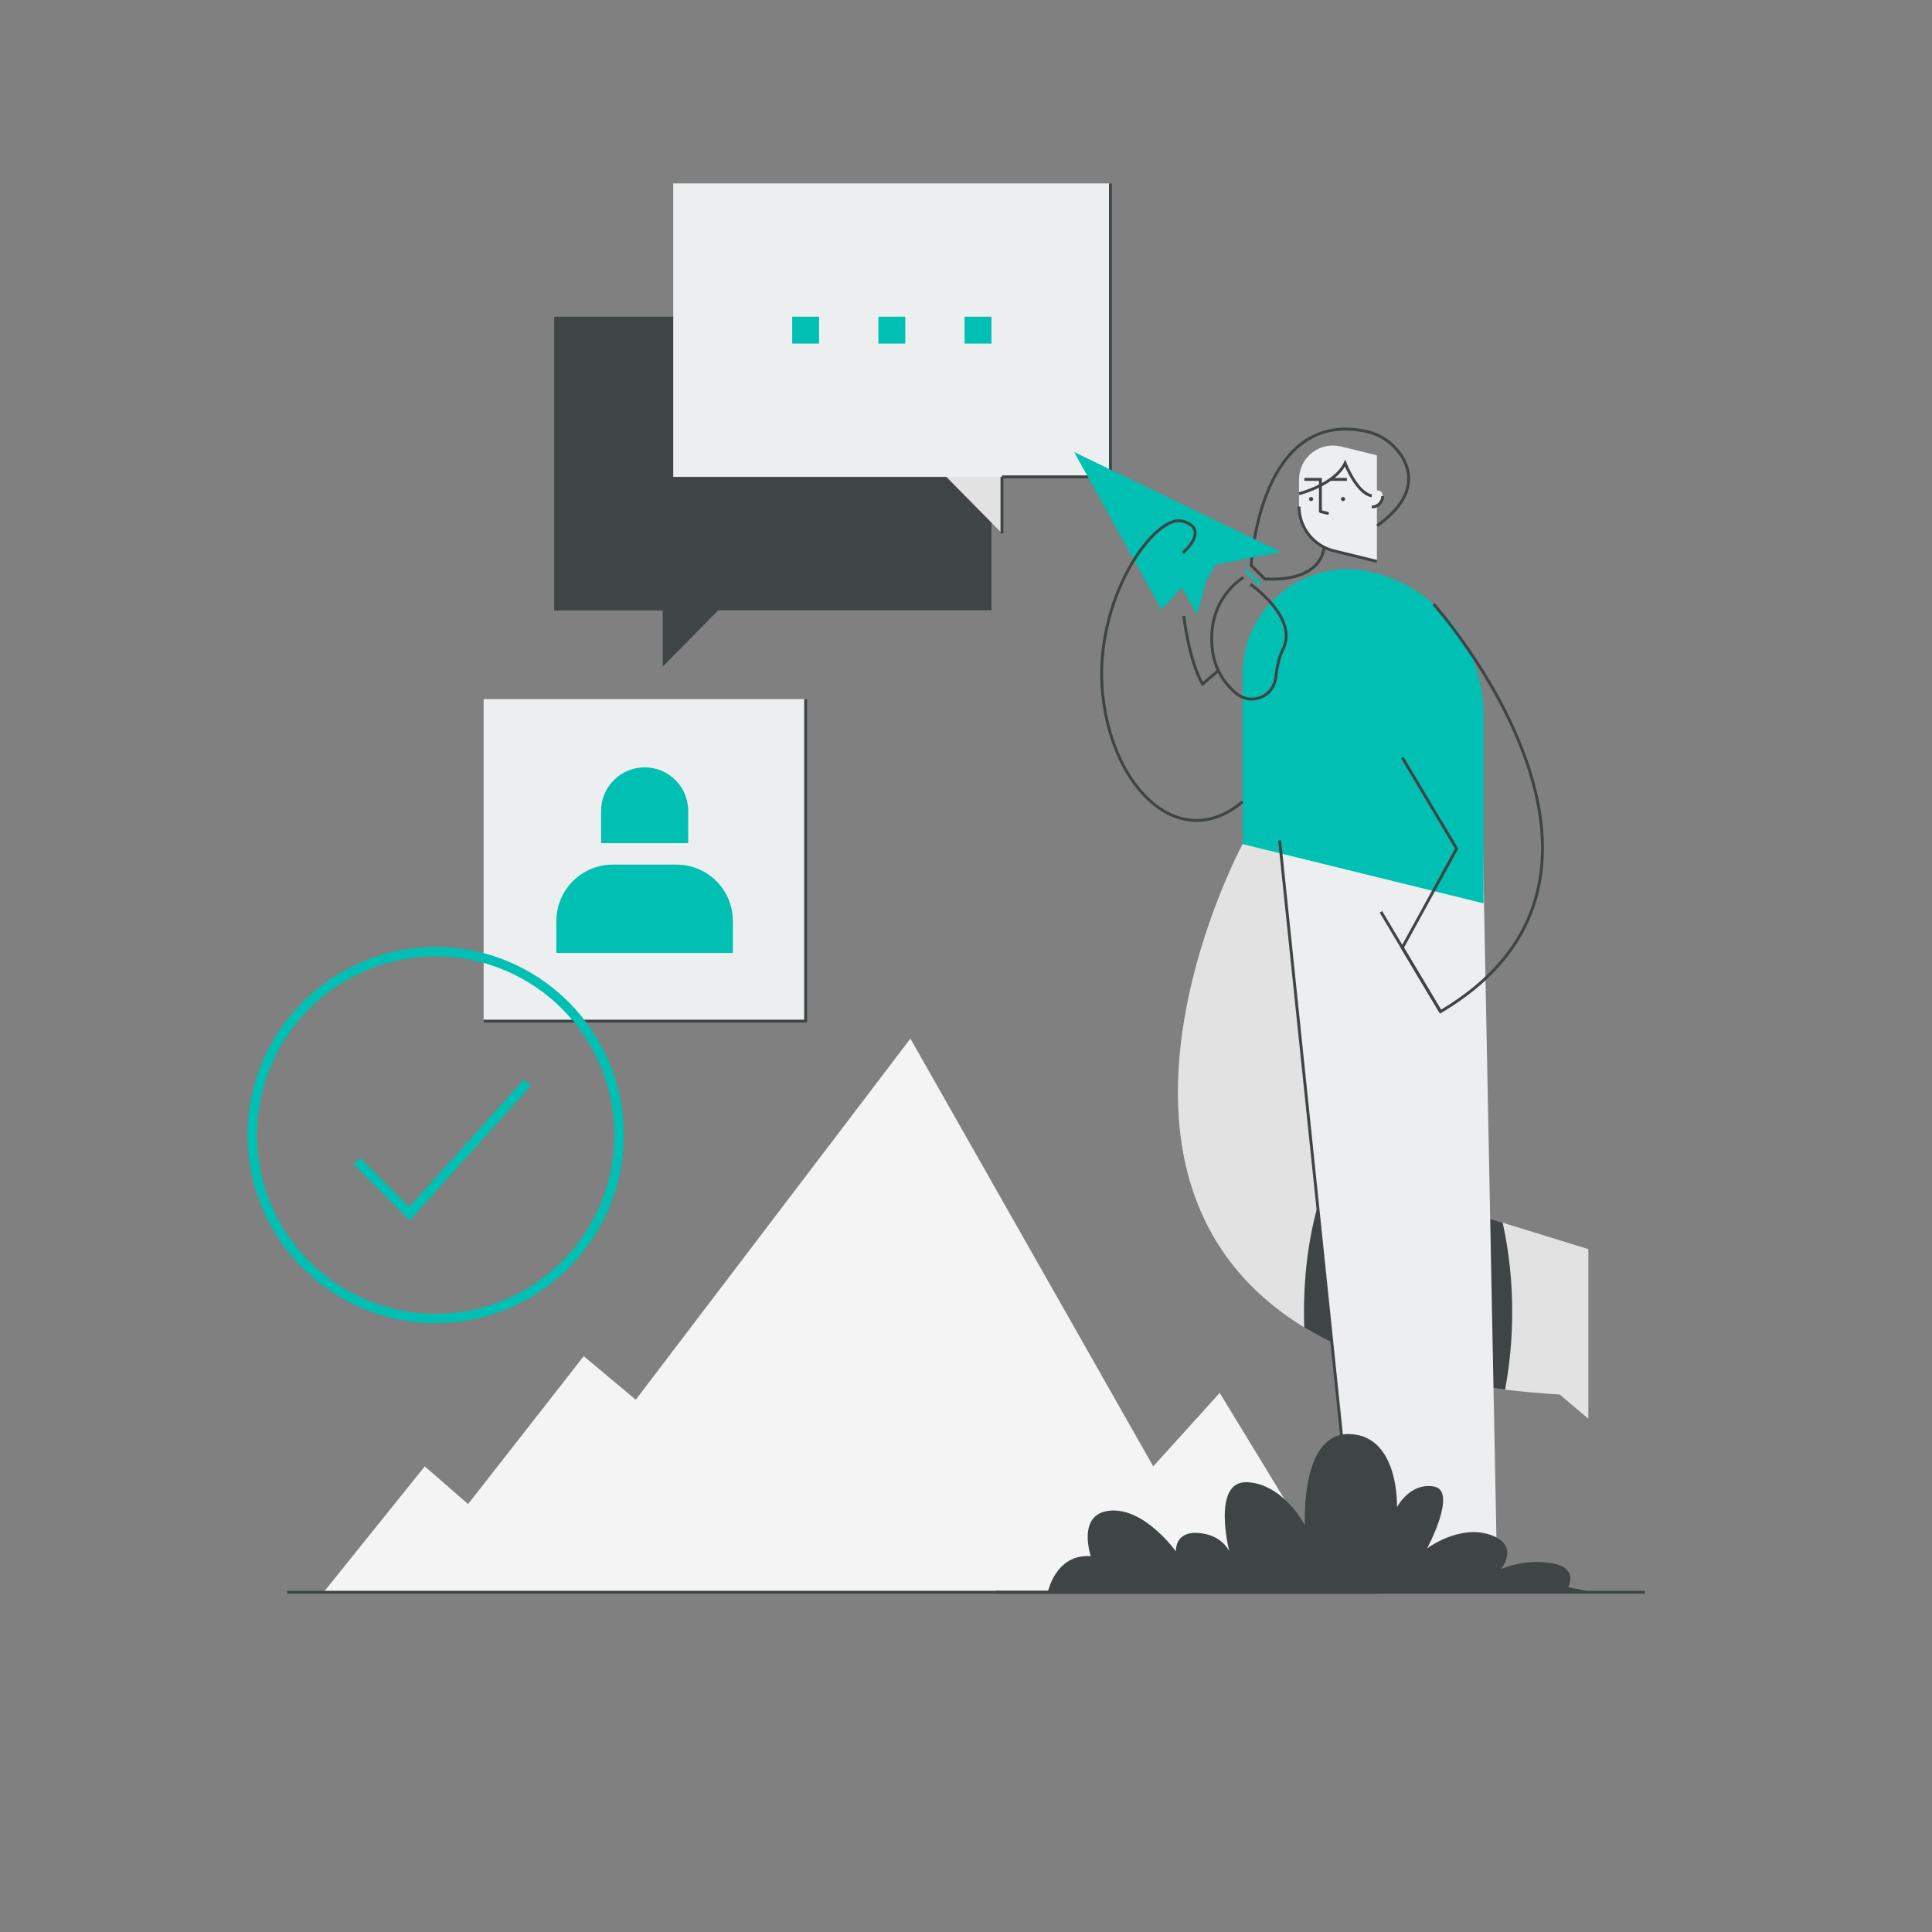 <svg width="1000" height="1000" viewBox="0 0 1000 1000" fill="none" xmlns="http://www.w3.org/2000/svg">
<rect x="0" y="0" width="1000" height="1000" fill="#808080" stroke="none"/>
<path d="M219.849 758.994L242.293 778.484L302.144 701.951L329.077 724.492L471.223 537.583L596.91 758.994L631.325 720.965L694.169 824.15H167.479L219.849 758.994V758.994Z" fill="#F4F4F4"/>
<path d="M713.045 824.15H148.603" stroke="#3F4444" stroke-width="1.5"/>
<path d="M643.154 436.897C643.154 436.897 499.515 703.543 807.3 721.782L822.119 734.321V646.545L718.715 614.627L715.675 402.598" fill="#E2E2E2"/>
<path d="M718.084 570.657C693.469 580.87 674.936 625.516 674.936 679.047C674.936 681.736 674.983 684.401 675.077 687.042C700.146 702.375 733.96 713.838 779.025 719.268C781.503 706.005 782.734 692.54 782.701 679.047C782.757 663.519 781.109 648.031 777.788 632.861L718.715 614.627L718.084 570.657Z" fill="#3F4444"/>
<path d="M701.187 808.489L662.328 435.031L751.316 428.935L767.496 435.525L775.101 824.15" fill="#EDEEEF"/>
<path d="M694.11 231.102C688.876 229.816 683.341 231.007 679.1 234.332C674.859 237.657 672.381 242.747 672.381 248.137V262.183C672.381 273.044 679.796 282.502 690.343 285.095L712.695 290.589V235.67L694.11 231.102" fill="#EDEEEF"/>
<path d="M672.381 262.183C672.381 273.044 679.796 282.502 690.343 285.095L712.695 290.589" stroke="#3F4444" stroke-width="1.5"/>
<path d="M695.154 259.396C695.75 259.396 696.232 258.914 696.232 258.318C696.232 257.723 695.75 257.24 695.154 257.24C694.559 257.24 694.076 257.723 694.076 258.318C694.076 258.914 694.559 259.396 695.154 259.396Z" fill="#3F4444"/>
<path d="M678.598 259.396C679.193 259.396 679.676 258.914 679.676 258.318C679.676 257.723 679.193 257.24 678.598 257.24C678.003 257.24 677.52 257.723 677.52 258.318C677.52 258.914 678.003 259.396 678.598 259.396Z" fill="#3F4444"/>
<path d="M683.455 264.749V248.137H675.133" stroke="#3F4444" stroke-width="1.5"/>
<path d="M697.185 248.137H688.863" stroke="#3F4444" stroke-width="1.5"/>
<path d="M710.04 256.648V262.417C713.152 262.417 715.674 259.894 715.674 256.783C715.674 256.61 715.667 256.439 715.651 256.27C715.336 252.771 710.04 253.135 710.04 256.648Z" fill="#EDEEEF"/>
<path d="M710.04 262.417C713.152 262.417 715.674 259.894 715.674 256.783" stroke="#3F4444" stroke-width="1.5"/>
<path d="M683.455 264.762L687.095 265.656" stroke="#3F4444" stroke-width="1.5" stroke-linecap="round"/>
<path d="M643.154 348.864V436.897L767.865 467.549V369.504C767.865 334.739 744.131 304.466 710.371 296.168H710.371C694.18 292.189 677.059 295.873 663.939 306.159C650.818 316.445 643.154 332.192 643.154 348.864L643.154 348.864Z" fill="#00BFB3"/>
<path d="M701.187 808.489L662.328 435.031" stroke="#3F4444" stroke-width="1.5"/>
<path d="M705.902 223.029C714.537 224.534 722.041 229.834 726.347 237.469C731 246.062 731.748 258.536 712.857 272.067" stroke="#3F4444" stroke-width="1.5"/>
<path d="M685.275 283.208C685.275 283.208 685.275 301.275 654.619 299.648L647.601 292.63C647.601 292.63 651.478 212.634 705.902 223.029" stroke="#3F4444" stroke-width="1.5"/>
<path d="M644.964 295.371C645.249 295.371 651.994 302.401 651.994 302.401" stroke="#00BFB3" stroke-width="1.5" stroke-linecap="round" stroke-linejoin="round"/>
<path d="M672.381 255.537C672.381 255.537 690.757 250.977 696.232 239.767C696.232 239.767 702.223 255.29 710.04 256.648" stroke="#3F4444" stroke-width="1.5"/>
<path d="M643.631 298.886C643.631 298.886 624.251 309.814 627.544 336.414C628.585 345.234 633.014 353.304 639.896 358.917C643.43 361.887 648.314 362.663 652.593 360.932C656.872 359.202 659.845 355.25 660.321 350.659C660.892 345.482 661.99 340.168 664.024 336.16C672.381 319.694 647.209 302.401 647.209 302.401" stroke="#3F4444" stroke-width="1.5"/>
<path d="M742.028 312.627C742.028 312.627 866.438 452.187 745.598 523.627L725.838 490.511L753.958 439.267L725.838 392.147" stroke="#3F4444" stroke-width="1.5"/>
<path d="M745.598 523.627L714.76 471.947" stroke="#3F4444" stroke-width="1.5"/>
<path d="M612.741 318.792C612.741 318.792 615.087 340.847 622.392 354.147L630.616 347.092" stroke="#3F4444" stroke-width="1.5"/>
<path d="M377.239 310.312L343.038 345.039V310.312H377.239V310.312Z" fill="#3F4444"/>
<rect x="513.18" y="315.829" width="226.289" height="151.903" transform="rotate(-180 513.18 315.829)" fill="#3F4444"/>
<path d="M286.891 163.926V315.829H343.038" fill="#3F4444"/>
<rect x="451.603" y="246.832" width="13.91" height="13.91" transform="rotate(-180 451.603 246.832)" fill="#3F4444"/>
<rect x="406.99" y="246.832" width="13.91" height="13.91" transform="rotate(-180 406.99 246.832)" fill="#3F4444"/>
<rect x="362.377" y="246.832" width="13.91" height="13.91" transform="rotate(-180 362.377 246.832)" fill="#3F4444"/>
<path d="M484.409 241.315L518.611 276.042V241.315H484.409V241.315Z" fill="#E2E2E2"/>
<path d="M518.61 276.043V241.315" stroke="#3F4444" stroke-width="1.5"/>
<rect x="348.468" y="94.929" width="226.289" height="151.903" fill="#EDEEEF"/>
<path d="M574.757 94.93V246.833H518.611" stroke="#3F4444" stroke-width="1.5"/>
<rect x="410.045" y="163.926" width="13.91" height="13.91" fill="#00BFB3"/>
<rect x="454.658" y="163.926" width="13.91" height="13.91" fill="#00BFB3"/>
<rect x="499.271" y="163.926" width="13.91" height="13.91" fill="#00BFB3"/>
<path d="M515.514 824.15H851.397" stroke="#3F4444" stroke-width="1.5"/>
<path d="M811.672 821.507C811.672 821.507 817.459 811.267 802.768 809.042C794.038 807.692 785.105 808.77 776.946 812.158C776.946 812.158 787.186 799.692 771.159 794.35C755.132 789.008 738.66 801.473 738.66 801.473C738.66 801.473 754.687 771.645 742.221 769.419C729.756 767.193 723.078 780.104 723.078 780.104C723.078 780.104 724.413 743.153 698.592 742.262C672.771 741.372 675.442 789.453 675.442 789.453C675.442 789.453 664.312 768.084 645.614 767.193C626.915 766.303 636.265 802.989 636.265 802.989C636.265 802.989 632.703 794.35 620.238 793.46C607.772 792.569 608.662 803.017 608.662 803.017C608.662 803.017 592.635 780.549 574.828 781.885C557.02 783.22 564.588 805.48 564.588 805.48C546.335 804.144 542.328 824.15 542.328 824.15H824.582L811.672 821.507Z" fill="#3F4444"/>
<rect x="250.325" y="361.866" width="166.674" height="166.674" fill="#EDEEEF"/>
<path d="M416.999 361.866V528.541H250.325" stroke="#3F4444" stroke-width="1.5"/>
<path d="M317.158 447.533H350.167C357.906 447.533 365.328 450.608 370.8 456.08C376.273 461.552 379.347 468.974 379.347 476.714V493.218H287.978V476.714C287.978 468.975 291.052 461.552 296.524 456.08C301.997 450.608 309.419 447.533 317.158 447.533Z" fill="#00BFB3"/>
<path d="M629.301 292.193L663 285.669L556 234L601.168 315.56L611.693 304.092L619.528 318L624.484 300.401" fill="#00BFB3"/>
<path d="M333.662 397.188V397.188C346.114 397.188 356.207 407.282 356.207 419.733V436.429H311.117V419.733C311.117 413.754 313.492 408.02 317.72 403.792C321.948 399.564 327.683 397.188 333.662 397.188V397.188Z" fill="#00BFB3"/>
<path d="M612.217 286.176C612.217 286.176 626.657 273.967 612.217 269.787C597.777 265.607 565.477 310.447 570.797 359.847C576.117 409.247 611.391 441.927 643.154 414.947" stroke="#3F4444" stroke-width="1.5"/>
<g clip-path="url(#clip0_0_3001)">
<path d="M225.5 684.879C171.806 684.879 128.121 641.194 128.121 587.5C128.121 533.806 171.806 490.121 225.5 490.121C279.194 490.121 322.879 533.806 322.879 587.5C322.879 641.194 279.194 684.879 225.5 684.879ZM225.5 495.004C174.498 495.004 133.004 536.498 133.004 587.5C133.004 638.502 174.498 679.996 225.5 679.996C276.502 679.996 317.996 638.509 317.996 587.5C317.996 536.498 276.502 495.004 225.5 495.004ZM212.033 631.727L183.09 602.785L186.542 599.326L211.849 624.634L271.158 558.734L274.786 561.996L212.033 631.727Z" fill="#00BFB3"/>
</g>
<defs>
<clipPath id="clip0_0_3001">
<rect width="217" height="217" fill="white" transform="translate(117 479)"/>
</clipPath>
</defs>
</svg>
